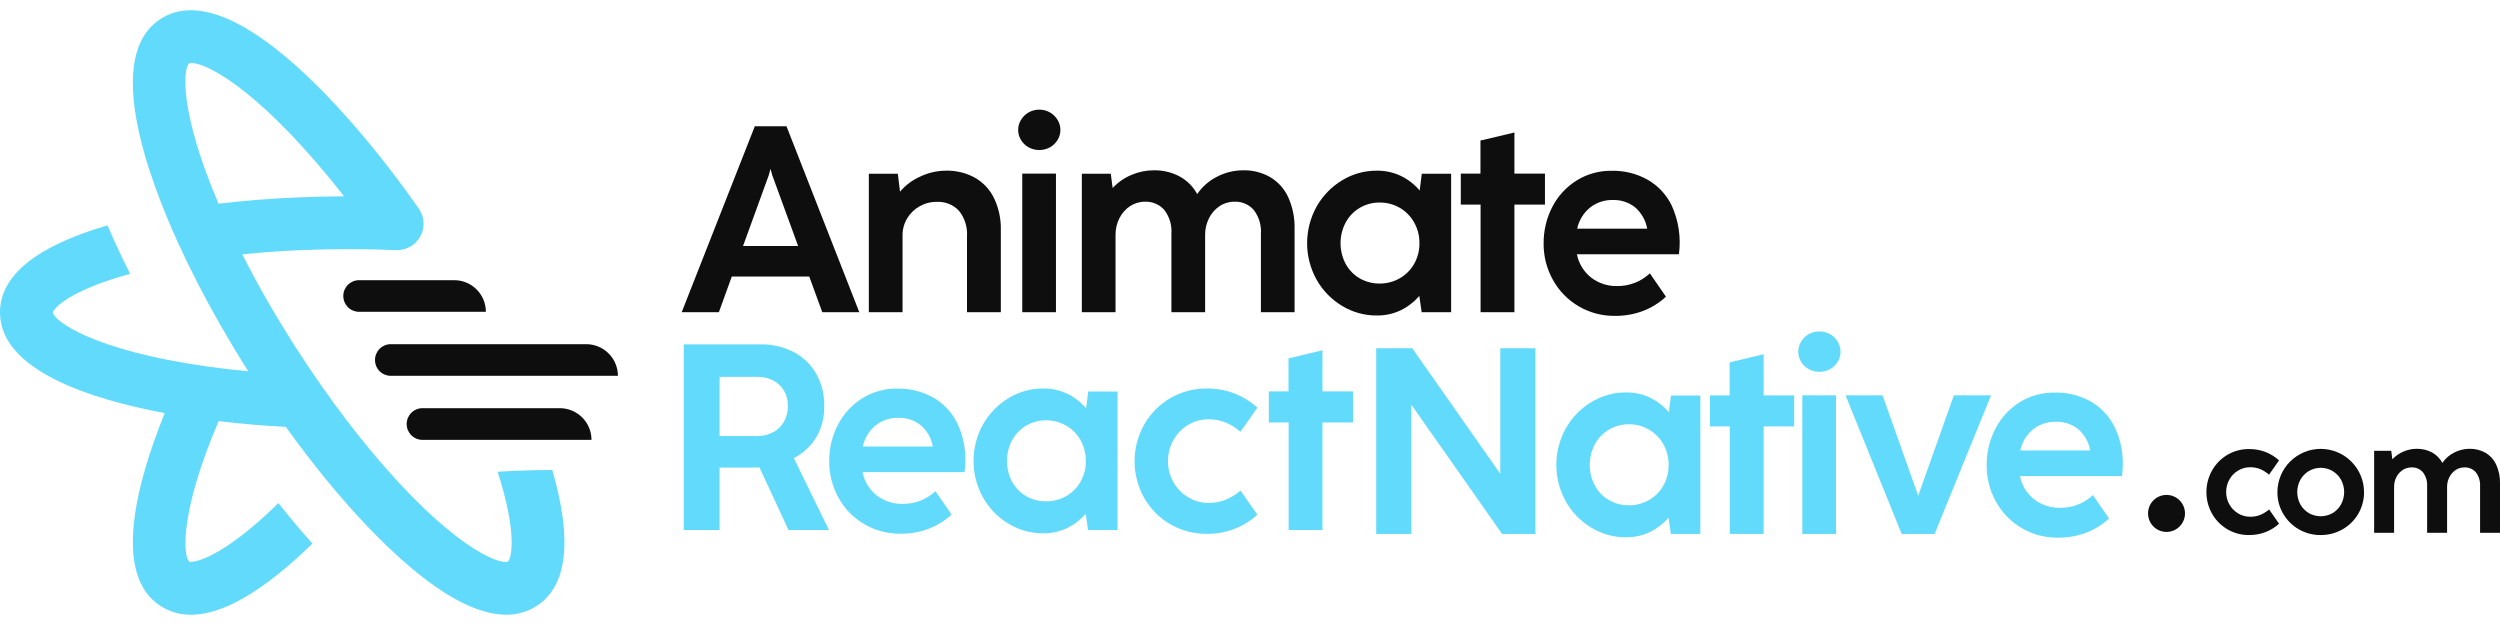 <svg width="60" height="15" viewBox="0 0 60 15" fill="none" xmlns="http://www.w3.org/2000/svg">
<g id="animate_react_native_a365331bdc.svg" clip-path="url(#clip0_1096_6025)">
<path id="Vector" d="M8.619 6.724H10.9C11.102 6.724 11.296 6.804 11.438 6.946C11.581 7.089 11.661 7.282 11.661 7.484H8.619C8.569 7.484 8.52 7.474 8.474 7.455C8.427 7.436 8.385 7.408 8.35 7.373C8.315 7.337 8.287 7.296 8.268 7.249C8.249 7.203 8.239 7.154 8.239 7.104C8.239 7.003 8.279 6.906 8.35 6.835C8.421 6.764 8.518 6.724 8.619 6.724Z" fill="#0E0E0E"/>
<path id="Vector_2" d="M9.38 8.26H14.069C14.271 8.26 14.464 8.34 14.607 8.483C14.75 8.625 14.83 8.819 14.83 9.02H9.38C9.279 9.02 9.182 8.98 9.111 8.909C9.04 8.838 9 8.741 9 8.64C9 8.539 9.04 8.442 9.111 8.371C9.182 8.3 9.279 8.26 9.38 8.26Z" fill="#0E0E0E"/>
<path id="Vector_3" d="M10.14 9.796H13.435C13.637 9.796 13.831 9.877 13.973 10.019C14.116 10.162 14.196 10.355 14.196 10.557H10.14C10.039 10.557 9.942 10.517 9.871 10.445C9.8 10.374 9.76 10.277 9.76 10.177C9.76 10.076 9.8 9.979 9.871 9.908C9.942 9.836 10.039 9.796 10.14 9.796Z" fill="#0E0E0E"/>
<path id="Vector_4" d="M20.623 7.493H19.735L19.422 6.637H17.563L17.253 7.493H16.361L18.115 3.031H18.876L20.623 7.493ZM18.451 4.204L17.833 5.904H19.155L18.534 4.204L18.492 4.052L18.451 4.204Z" fill="#0E0E0E"/>
<path id="Vector_5" d="M23.4 4.266C23.599 4.38 23.758 4.551 23.858 4.757C23.972 4.997 24.027 5.261 24.02 5.526V7.492H23.208V5.669C23.222 5.449 23.154 5.232 23.016 5.06C22.949 4.987 22.866 4.93 22.773 4.893C22.681 4.856 22.581 4.839 22.482 4.845C22.337 4.843 22.194 4.88 22.068 4.952C21.945 5.022 21.842 5.122 21.77 5.244C21.697 5.367 21.659 5.507 21.661 5.65V7.492H20.852V4.169H21.547L21.601 4.6C21.733 4.443 21.9 4.318 22.089 4.236C22.281 4.145 22.491 4.097 22.704 4.096C22.947 4.09 23.187 4.149 23.4 4.266Z" fill="#0E0E0E"/>
<path id="Vector_6" d="M24.681 3.533C24.607 3.49 24.544 3.428 24.5 3.354C24.458 3.283 24.436 3.202 24.436 3.119C24.436 3.036 24.458 2.954 24.5 2.883C24.544 2.808 24.606 2.745 24.681 2.701C24.761 2.655 24.851 2.631 24.943 2.631C25.035 2.631 25.125 2.655 25.204 2.701C25.279 2.745 25.342 2.808 25.385 2.883C25.428 2.954 25.45 3.036 25.45 3.119C25.45 3.202 25.428 3.283 25.385 3.354C25.341 3.428 25.279 3.49 25.204 3.533C25.125 3.578 25.034 3.601 24.943 3.601C24.851 3.601 24.761 3.578 24.681 3.533ZM25.343 7.492H24.534V4.166H25.343V7.492Z" fill="#0E0E0E"/>
<path id="Vector_7" d="M30.486 4.252C30.676 4.365 30.826 4.533 30.918 4.734C31.025 4.973 31.077 5.233 31.07 5.495V7.493H30.262V5.599C30.274 5.399 30.213 5.201 30.092 5.041C30.035 4.975 29.963 4.922 29.882 4.888C29.802 4.853 29.715 4.837 29.627 4.841C29.499 4.84 29.373 4.878 29.267 4.949C29.159 5.022 29.072 5.122 29.015 5.239C28.954 5.362 28.922 5.497 28.923 5.634V7.493H28.114V5.599C28.127 5.399 28.067 5.201 27.945 5.041C27.888 4.975 27.816 4.922 27.735 4.888C27.655 4.853 27.568 4.837 27.48 4.841C27.352 4.84 27.226 4.878 27.119 4.949C27.01 5.022 26.923 5.122 26.865 5.239C26.803 5.362 26.772 5.497 26.773 5.634V7.493H25.964V4.169H26.659L26.703 4.512C26.83 4.376 26.984 4.269 27.155 4.198C27.324 4.125 27.506 4.087 27.689 4.087C27.904 4.083 28.117 4.133 28.308 4.233C28.488 4.33 28.635 4.478 28.733 4.658C28.855 4.478 29.022 4.333 29.216 4.237C29.408 4.139 29.621 4.087 29.836 4.087C30.064 4.082 30.289 4.139 30.486 4.252Z" fill="#0E0E0E"/>
<path id="Vector_8" d="M34.123 4.169H34.827V7.493H34.12L34.063 7.103C33.939 7.246 33.787 7.364 33.616 7.447C33.437 7.532 33.24 7.575 33.042 7.572C32.747 7.574 32.458 7.493 32.206 7.339C31.951 7.185 31.741 6.968 31.596 6.708C31.448 6.44 31.37 6.14 31.371 5.834C31.371 5.528 31.449 5.228 31.597 4.96C31.743 4.701 31.953 4.484 32.208 4.329C32.459 4.175 32.748 4.095 33.042 4.096C33.243 4.093 33.442 4.137 33.624 4.223C33.796 4.307 33.948 4.426 34.072 4.572L34.123 4.169ZM33.594 6.679C33.738 6.597 33.857 6.478 33.939 6.334C34.025 6.182 34.069 6.011 34.066 5.837C34.069 5.663 34.025 5.49 33.939 5.338C33.858 5.192 33.738 5.071 33.594 4.987C33.447 4.903 33.281 4.859 33.112 4.861C32.944 4.859 32.78 4.903 32.636 4.987C32.493 5.071 32.376 5.192 32.297 5.338C32.215 5.492 32.173 5.663 32.173 5.837C32.173 6.01 32.215 6.182 32.297 6.335C32.375 6.479 32.492 6.599 32.634 6.681C32.78 6.764 32.944 6.807 33.112 6.805C33.281 6.806 33.447 6.763 33.594 6.679Z" fill="#0E0E0E"/>
<path id="Vector_9" d="M36.346 7.493H35.534V4.911H35.059V4.166H35.531V3.373L36.346 3.18V4.166H37.079V4.911H36.346L36.346 7.493Z" fill="#0E0E0E"/>
<path id="Vector_10" d="M37.846 6.103C37.889 6.324 38.01 6.522 38.187 6.662C38.364 6.798 38.583 6.87 38.807 6.865C39.1 6.87 39.383 6.761 39.597 6.56L39.983 7.121C39.824 7.268 39.639 7.383 39.437 7.461C39.22 7.543 38.991 7.584 38.759 7.581C38.451 7.585 38.148 7.505 37.883 7.348C37.625 7.196 37.413 6.978 37.269 6.715C37.121 6.449 37.044 6.148 37.047 5.843C37.044 5.538 37.116 5.236 37.256 4.965C37.389 4.705 37.591 4.487 37.838 4.332C38.089 4.176 38.379 4.095 38.674 4.099C38.982 4.091 39.287 4.167 39.555 4.32C39.8 4.463 39.996 4.675 40.12 4.93C40.287 5.297 40.348 5.704 40.294 6.103L37.846 6.103ZM38.16 4.982C38.003 5.111 37.895 5.29 37.852 5.488H39.533C39.498 5.291 39.397 5.112 39.246 4.979C39.093 4.856 38.901 4.793 38.706 4.8C38.508 4.795 38.315 4.86 38.16 4.982Z" fill="#0E0E0E"/>
<path id="Vector_11" d="M19.895 12.72H18.925L18.227 11.217C18.134 11.221 18.063 11.223 18.015 11.223H17.27V12.72H16.41V8.265H18.25C18.528 8.259 18.803 8.323 19.05 8.45C19.276 8.568 19.463 8.749 19.589 8.97C19.721 9.206 19.787 9.472 19.781 9.742C19.789 10.008 19.722 10.27 19.588 10.499C19.458 10.71 19.272 10.882 19.052 10.995L19.895 12.72ZM17.27 10.465H18.174C18.307 10.468 18.439 10.436 18.557 10.373C18.666 10.315 18.756 10.226 18.817 10.118C18.88 10.004 18.912 9.876 18.909 9.745C18.912 9.614 18.88 9.485 18.814 9.371C18.752 9.267 18.661 9.183 18.552 9.129C18.435 9.071 18.307 9.042 18.177 9.045H17.27V10.465Z" fill="#61DAFB"/>
<path id="Vector_12" d="M20.701 11.331C20.744 11.552 20.865 11.751 21.041 11.89C21.219 12.026 21.438 12.098 21.661 12.093C21.954 12.098 22.238 11.989 22.451 11.788L22.838 12.35C22.678 12.496 22.493 12.611 22.291 12.689C22.075 12.771 21.845 12.812 21.614 12.809C21.306 12.813 21.002 12.733 20.737 12.576C20.479 12.424 20.267 12.206 20.123 11.944C19.975 11.677 19.899 11.376 19.901 11.072C19.898 10.766 19.97 10.464 20.111 10.193C20.244 9.933 20.445 9.715 20.693 9.56C20.943 9.404 21.233 9.323 21.528 9.327C21.837 9.319 22.142 9.395 22.41 9.548C22.654 9.691 22.85 9.904 22.974 10.158C23.107 10.436 23.174 10.741 23.168 11.049C23.168 11.144 23.162 11.238 23.149 11.331L20.701 11.331ZM21.015 10.21C20.858 10.339 20.749 10.518 20.707 10.716H22.388C22.352 10.519 22.251 10.34 22.101 10.207C21.948 10.084 21.756 10.021 21.56 10.028C21.363 10.023 21.17 10.088 21.015 10.21Z" fill="#61DAFB"/>
<path id="Vector_13" d="M26.117 9.397H26.821V12.72H26.114L26.057 12.33C25.933 12.474 25.781 12.591 25.61 12.674C25.431 12.76 25.234 12.802 25.036 12.8C24.741 12.801 24.452 12.72 24.2 12.566C23.945 12.413 23.735 12.195 23.59 11.935C23.442 11.668 23.364 11.367 23.365 11.062C23.365 10.756 23.443 10.455 23.591 10.188C23.737 9.928 23.947 9.711 24.202 9.557C24.453 9.403 24.742 9.322 25.036 9.324C25.237 9.321 25.436 9.364 25.618 9.451C25.79 9.535 25.943 9.654 26.067 9.8L26.117 9.397ZM25.588 11.907C25.732 11.825 25.852 11.706 25.933 11.561C26.019 11.41 26.063 11.239 26.06 11.065C26.062 10.89 26.019 10.718 25.933 10.565C25.852 10.419 25.733 10.298 25.588 10.215C25.441 10.13 25.275 10.086 25.106 10.088C24.939 10.086 24.774 10.13 24.63 10.215C24.487 10.299 24.37 10.42 24.291 10.565C24.209 10.719 24.167 10.89 24.167 11.064C24.167 11.238 24.209 11.409 24.291 11.563C24.369 11.707 24.486 11.826 24.628 11.908C24.774 11.992 24.938 12.034 25.106 12.032C25.275 12.034 25.441 11.991 25.588 11.907Z" fill="#61DAFB"/>
<path id="Vector_14" d="M28.08 12.578C27.82 12.425 27.605 12.206 27.457 11.943C27.308 11.676 27.23 11.375 27.23 11.069C27.23 10.762 27.309 10.461 27.458 10.194C27.608 9.928 27.827 9.706 28.092 9.553C28.357 9.4 28.659 9.321 28.965 9.324C29.193 9.322 29.421 9.363 29.634 9.446C29.834 9.524 30.018 9.639 30.176 9.784L29.77 10.364C29.665 10.27 29.545 10.194 29.415 10.139C29.285 10.087 29.146 10.061 29.006 10.063C28.835 10.062 28.666 10.107 28.519 10.194C28.37 10.282 28.248 10.407 28.164 10.557C28.076 10.714 28.03 10.891 28.032 11.071C28.03 11.246 28.075 11.418 28.161 11.57C28.247 11.723 28.372 11.85 28.522 11.938C28.668 12.025 28.836 12.071 29.006 12.07C29.146 12.072 29.286 12.046 29.416 11.994C29.546 11.94 29.666 11.866 29.773 11.775L30.176 12.352C30.018 12.498 29.834 12.613 29.634 12.69C29.421 12.772 29.195 12.814 28.968 12.812C28.656 12.816 28.349 12.735 28.08 12.578Z" fill="#61DAFB"/>
<path id="Vector_15" d="M31.739 12.72H30.927V10.139H30.452V9.394H30.924V8.601L31.739 8.407V9.393H32.472V10.139H31.739V12.72Z" fill="#61DAFB"/>
<path id="Vector_16" d="M33.873 12.815H33.029V8.359H33.895L36.007 11.372V8.359H36.85V12.815H36.051L33.873 9.713V12.815Z" fill="#61DAFB"/>
<path id="Vector_17" d="M40.104 9.492H40.808V12.815H40.101L40.044 12.425C39.92 12.569 39.768 12.686 39.597 12.769C39.418 12.854 39.221 12.897 39.023 12.894C38.728 12.896 38.439 12.815 38.187 12.661C37.932 12.508 37.722 12.29 37.577 12.03C37.429 11.763 37.351 11.462 37.352 11.156C37.352 10.851 37.43 10.55 37.578 10.283C37.724 10.023 37.934 9.806 38.189 9.652C38.44 9.498 38.728 9.417 39.023 9.419C39.224 9.415 39.423 9.459 39.605 9.546C39.777 9.63 39.929 9.748 40.053 9.894L40.104 9.492ZM39.575 12.002C39.719 11.92 39.838 11.8 39.92 11.656C40.006 11.505 40.05 11.333 40.047 11.159C40.049 10.985 40.006 10.812 39.92 10.66C39.839 10.514 39.719 10.393 39.575 10.31C39.428 10.225 39.262 10.181 39.093 10.183C38.925 10.181 38.761 10.225 38.617 10.31C38.474 10.393 38.357 10.514 38.278 10.66C38.196 10.814 38.154 10.985 38.154 11.159C38.154 11.333 38.196 11.504 38.278 11.657C38.356 11.802 38.473 11.921 38.615 12.003C38.761 12.086 38.925 12.129 39.093 12.127C39.261 12.129 39.428 12.085 39.575 12.002Z" fill="#61DAFB"/>
<path id="Vector_18" d="M42.327 12.815H41.515V10.234H41.04V9.489H41.512V8.696L42.327 8.502V9.489H43.06V10.234H42.327L42.327 12.815Z" fill="#61DAFB"/>
<path id="Vector_19" d="M43.404 8.856C43.329 8.813 43.266 8.751 43.223 8.677C43.18 8.606 43.158 8.525 43.158 8.442C43.158 8.359 43.18 8.277 43.223 8.206C43.266 8.13 43.329 8.068 43.404 8.023C43.483 7.978 43.573 7.954 43.665 7.954C43.757 7.954 43.847 7.978 43.927 8.023C44.002 8.068 44.064 8.13 44.108 8.206C44.15 8.277 44.172 8.359 44.173 8.442C44.172 8.525 44.15 8.606 44.108 8.677C44.064 8.751 44.002 8.813 43.927 8.856C43.847 8.901 43.757 8.924 43.665 8.924C43.574 8.924 43.483 8.901 43.404 8.856ZM44.065 12.815H43.256V9.488H44.065V12.815Z" fill="#61DAFB"/>
<path id="Vector_20" d="M46.43 12.815H45.641L44.293 9.488H45.181L46.037 11.898L46.893 9.488H47.785L46.43 12.815Z" fill="#61DAFB"/>
<path id="Vector_21" d="M48.479 11.426C48.522 11.647 48.643 11.845 48.82 11.984C48.998 12.121 49.217 12.192 49.44 12.187C49.733 12.193 50.016 12.083 50.23 11.883L50.617 12.444C50.457 12.591 50.272 12.706 50.07 12.784C49.854 12.866 49.624 12.906 49.393 12.904C49.085 12.908 48.781 12.828 48.516 12.671C48.258 12.519 48.046 12.3 47.902 12.038C47.754 11.772 47.678 11.471 47.68 11.166C47.677 10.861 47.749 10.559 47.89 10.288C48.023 10.028 48.224 9.81 48.471 9.655C48.722 9.499 49.012 9.418 49.307 9.422C49.616 9.414 49.92 9.49 50.189 9.642C50.433 9.786 50.629 9.998 50.753 10.253C50.886 10.531 50.952 10.836 50.947 11.144C50.947 11.238 50.941 11.333 50.928 11.426H48.479ZM48.793 10.305C48.636 10.434 48.528 10.612 48.486 10.811H50.166C50.131 10.614 50.03 10.434 49.88 10.302C49.727 10.179 49.535 10.116 49.339 10.123C49.141 10.118 48.948 10.183 48.793 10.305Z" fill="#61DAFB"/>
<path id="Vector_22" d="M51.996 12.766C52.241 12.766 52.44 12.567 52.44 12.322C52.44 12.077 52.241 11.878 51.996 11.878C51.751 11.878 51.553 12.077 51.553 12.322C51.553 12.567 51.751 12.766 51.996 12.766Z" fill="#0E0E0E"/>
<path id="Vector_23" d="M53.456 12.702C53.303 12.612 53.175 12.482 53.088 12.327C53 12.169 52.953 11.991 52.954 11.809C52.954 11.628 53 11.45 53.089 11.292C53.178 11.134 53.307 11.003 53.464 10.912C53.621 10.822 53.799 10.775 53.98 10.777C54.115 10.776 54.25 10.8 54.376 10.849C54.494 10.896 54.603 10.963 54.697 11.049L54.457 11.392C54.394 11.337 54.323 11.292 54.247 11.259C54.17 11.228 54.087 11.213 54.005 11.214C53.903 11.213 53.804 11.24 53.717 11.292C53.629 11.344 53.556 11.418 53.506 11.507C53.454 11.6 53.427 11.704 53.428 11.811C53.427 11.914 53.454 12.016 53.505 12.106C53.555 12.196 53.629 12.271 53.718 12.324C53.805 12.376 53.904 12.402 54.005 12.402C54.088 12.403 54.17 12.388 54.248 12.357C54.324 12.325 54.395 12.281 54.459 12.227L54.697 12.569C54.604 12.655 54.495 12.723 54.376 12.769C54.25 12.818 54.117 12.842 53.982 12.841C53.797 12.844 53.616 12.796 53.456 12.702Z" fill="#0E0E0E"/>
<path id="Vector_24" d="M55.171 12.703C55.015 12.614 54.886 12.485 54.796 12.329C54.704 12.173 54.656 11.994 54.658 11.813C54.658 11.537 54.767 11.272 54.962 11.078C55.157 10.883 55.422 10.773 55.697 10.773C55.973 10.773 56.237 10.883 56.432 11.078C56.627 11.272 56.737 11.537 56.737 11.813C56.738 11.993 56.691 12.171 56.6 12.328C56.51 12.485 56.379 12.614 56.222 12.704C56.061 12.796 55.879 12.843 55.694 12.841C55.51 12.843 55.33 12.795 55.171 12.703ZM55.982 12.315C56.067 12.264 56.137 12.192 56.185 12.105C56.234 12.015 56.26 11.913 56.26 11.81C56.26 11.707 56.234 11.605 56.185 11.514C56.137 11.427 56.066 11.355 55.981 11.304C55.895 11.254 55.797 11.227 55.697 11.227C55.597 11.227 55.499 11.254 55.413 11.304C55.328 11.355 55.258 11.427 55.209 11.514C55.16 11.605 55.134 11.707 55.134 11.81C55.134 11.914 55.16 12.015 55.209 12.106C55.258 12.193 55.328 12.264 55.413 12.315C55.499 12.364 55.598 12.39 55.697 12.39C55.797 12.39 55.895 12.364 55.982 12.315Z" fill="#0E0E0E"/>
<path id="Vector_25" d="M59.655 10.869C59.767 10.936 59.856 11.035 59.91 11.154C59.974 11.295 60.004 11.449 60 11.604V12.787H59.522V11.666C59.529 11.548 59.493 11.431 59.421 11.336C59.387 11.297 59.345 11.266 59.297 11.245C59.25 11.225 59.198 11.215 59.146 11.218C59.071 11.217 58.996 11.239 58.933 11.282C58.87 11.325 58.818 11.384 58.784 11.453C58.748 11.526 58.729 11.606 58.73 11.687V12.787H58.251V11.666C58.258 11.548 58.223 11.431 58.151 11.336C58.117 11.297 58.075 11.266 58.027 11.245C57.98 11.225 57.928 11.215 57.876 11.218C57.8 11.217 57.725 11.239 57.662 11.282C57.598 11.325 57.546 11.384 57.512 11.453C57.475 11.526 57.457 11.606 57.458 11.687V12.787H56.979V10.82H57.39L57.416 11.023C57.491 10.943 57.583 10.879 57.684 10.837C57.783 10.794 57.891 10.771 58 10.771C58.127 10.769 58.253 10.798 58.366 10.857C58.472 10.915 58.559 11.002 58.617 11.109C58.69 11.003 58.788 10.917 58.903 10.86C59.017 10.802 59.143 10.771 59.27 10.771C59.405 10.768 59.538 10.802 59.655 10.869Z" fill="#0E0E0E"/>
<path id="Vector_26" d="M13.255 11.279C12.935 11.281 12.615 11.288 12.297 11.302H12.295C12.176 11.307 12.06 11.315 11.943 11.322C12.433 12.843 12.264 13.411 12.193 13.477C11.976 13.567 10.777 13.091 8.854 10.761C8.471 10.298 8.089 9.795 7.719 9.265L7.718 9.265C7.514 8.974 7.3 8.655 7.084 8.319C6.846 7.946 6.615 7.565 6.397 7.184C6.188 6.821 5.994 6.46 5.814 6.104C6.273 6.058 6.744 6.023 7.225 6.003L7.227 6.003C7.983 5.97 8.747 5.97 9.504 6.003C9.622 6.008 9.739 5.98 9.842 5.922C9.945 5.864 10.03 5.779 10.087 5.675C10.144 5.571 10.171 5.454 10.164 5.336C10.158 5.218 10.119 5.104 10.051 5.007C9.661 4.449 9.258 3.919 8.854 3.43C7.608 1.921 5.301 -0.473 3.857 0.453C2.484 1.33 3.533 4.206 4.28 5.842C4.572 6.482 4.914 7.145 5.297 7.815C5.507 8.181 5.729 8.549 5.959 8.911C5.613 8.879 5.275 8.839 4.946 8.792C2.246 8.409 1.305 7.709 1.267 7.502C1.284 7.406 1.653 6.974 3.123 6.572C2.995 6.318 2.872 6.065 2.759 5.817C2.701 5.689 2.64 5.551 2.579 5.409C0.868 5.91 0 6.613 0 7.5C0 8.897 2.204 9.587 3.954 9.914C3.286 11.564 2.678 13.792 3.856 14.545C4.073 14.684 4.327 14.757 4.585 14.754C5.353 14.754 6.329 14.181 7.498 13.047C7.311 12.837 7.135 12.632 6.978 12.442C6.88 12.324 6.783 12.202 6.685 12.078L6.682 12.074C5.337 13.396 4.64 13.519 4.541 13.479C4.392 13.342 4.311 12.297 5.246 10.108C5.767 10.171 6.308 10.216 6.861 10.245C7.194 10.71 7.535 11.155 7.877 11.569C8.93 12.845 10.742 14.753 12.149 14.753C12.406 14.756 12.658 14.684 12.874 14.546C13.617 14.071 13.744 12.972 13.255 11.279ZM5.245 4.889C4.31 2.701 4.392 1.657 4.537 1.522C4.558 1.515 4.58 1.511 4.601 1.512C4.936 1.512 6.095 2.079 7.877 4.238C8.004 4.391 8.131 4.549 8.257 4.711C7.897 4.713 7.532 4.721 7.172 4.737C6.51 4.764 5.864 4.815 5.245 4.889Z" fill="#61DAFB"/>
</g>
<defs>
<clipPath id="clip0_1096_6025">
<rect width="60" height="14.508" fill="white" transform="translate(0 0.246)"/>
</clipPath>
</defs>
</svg>

